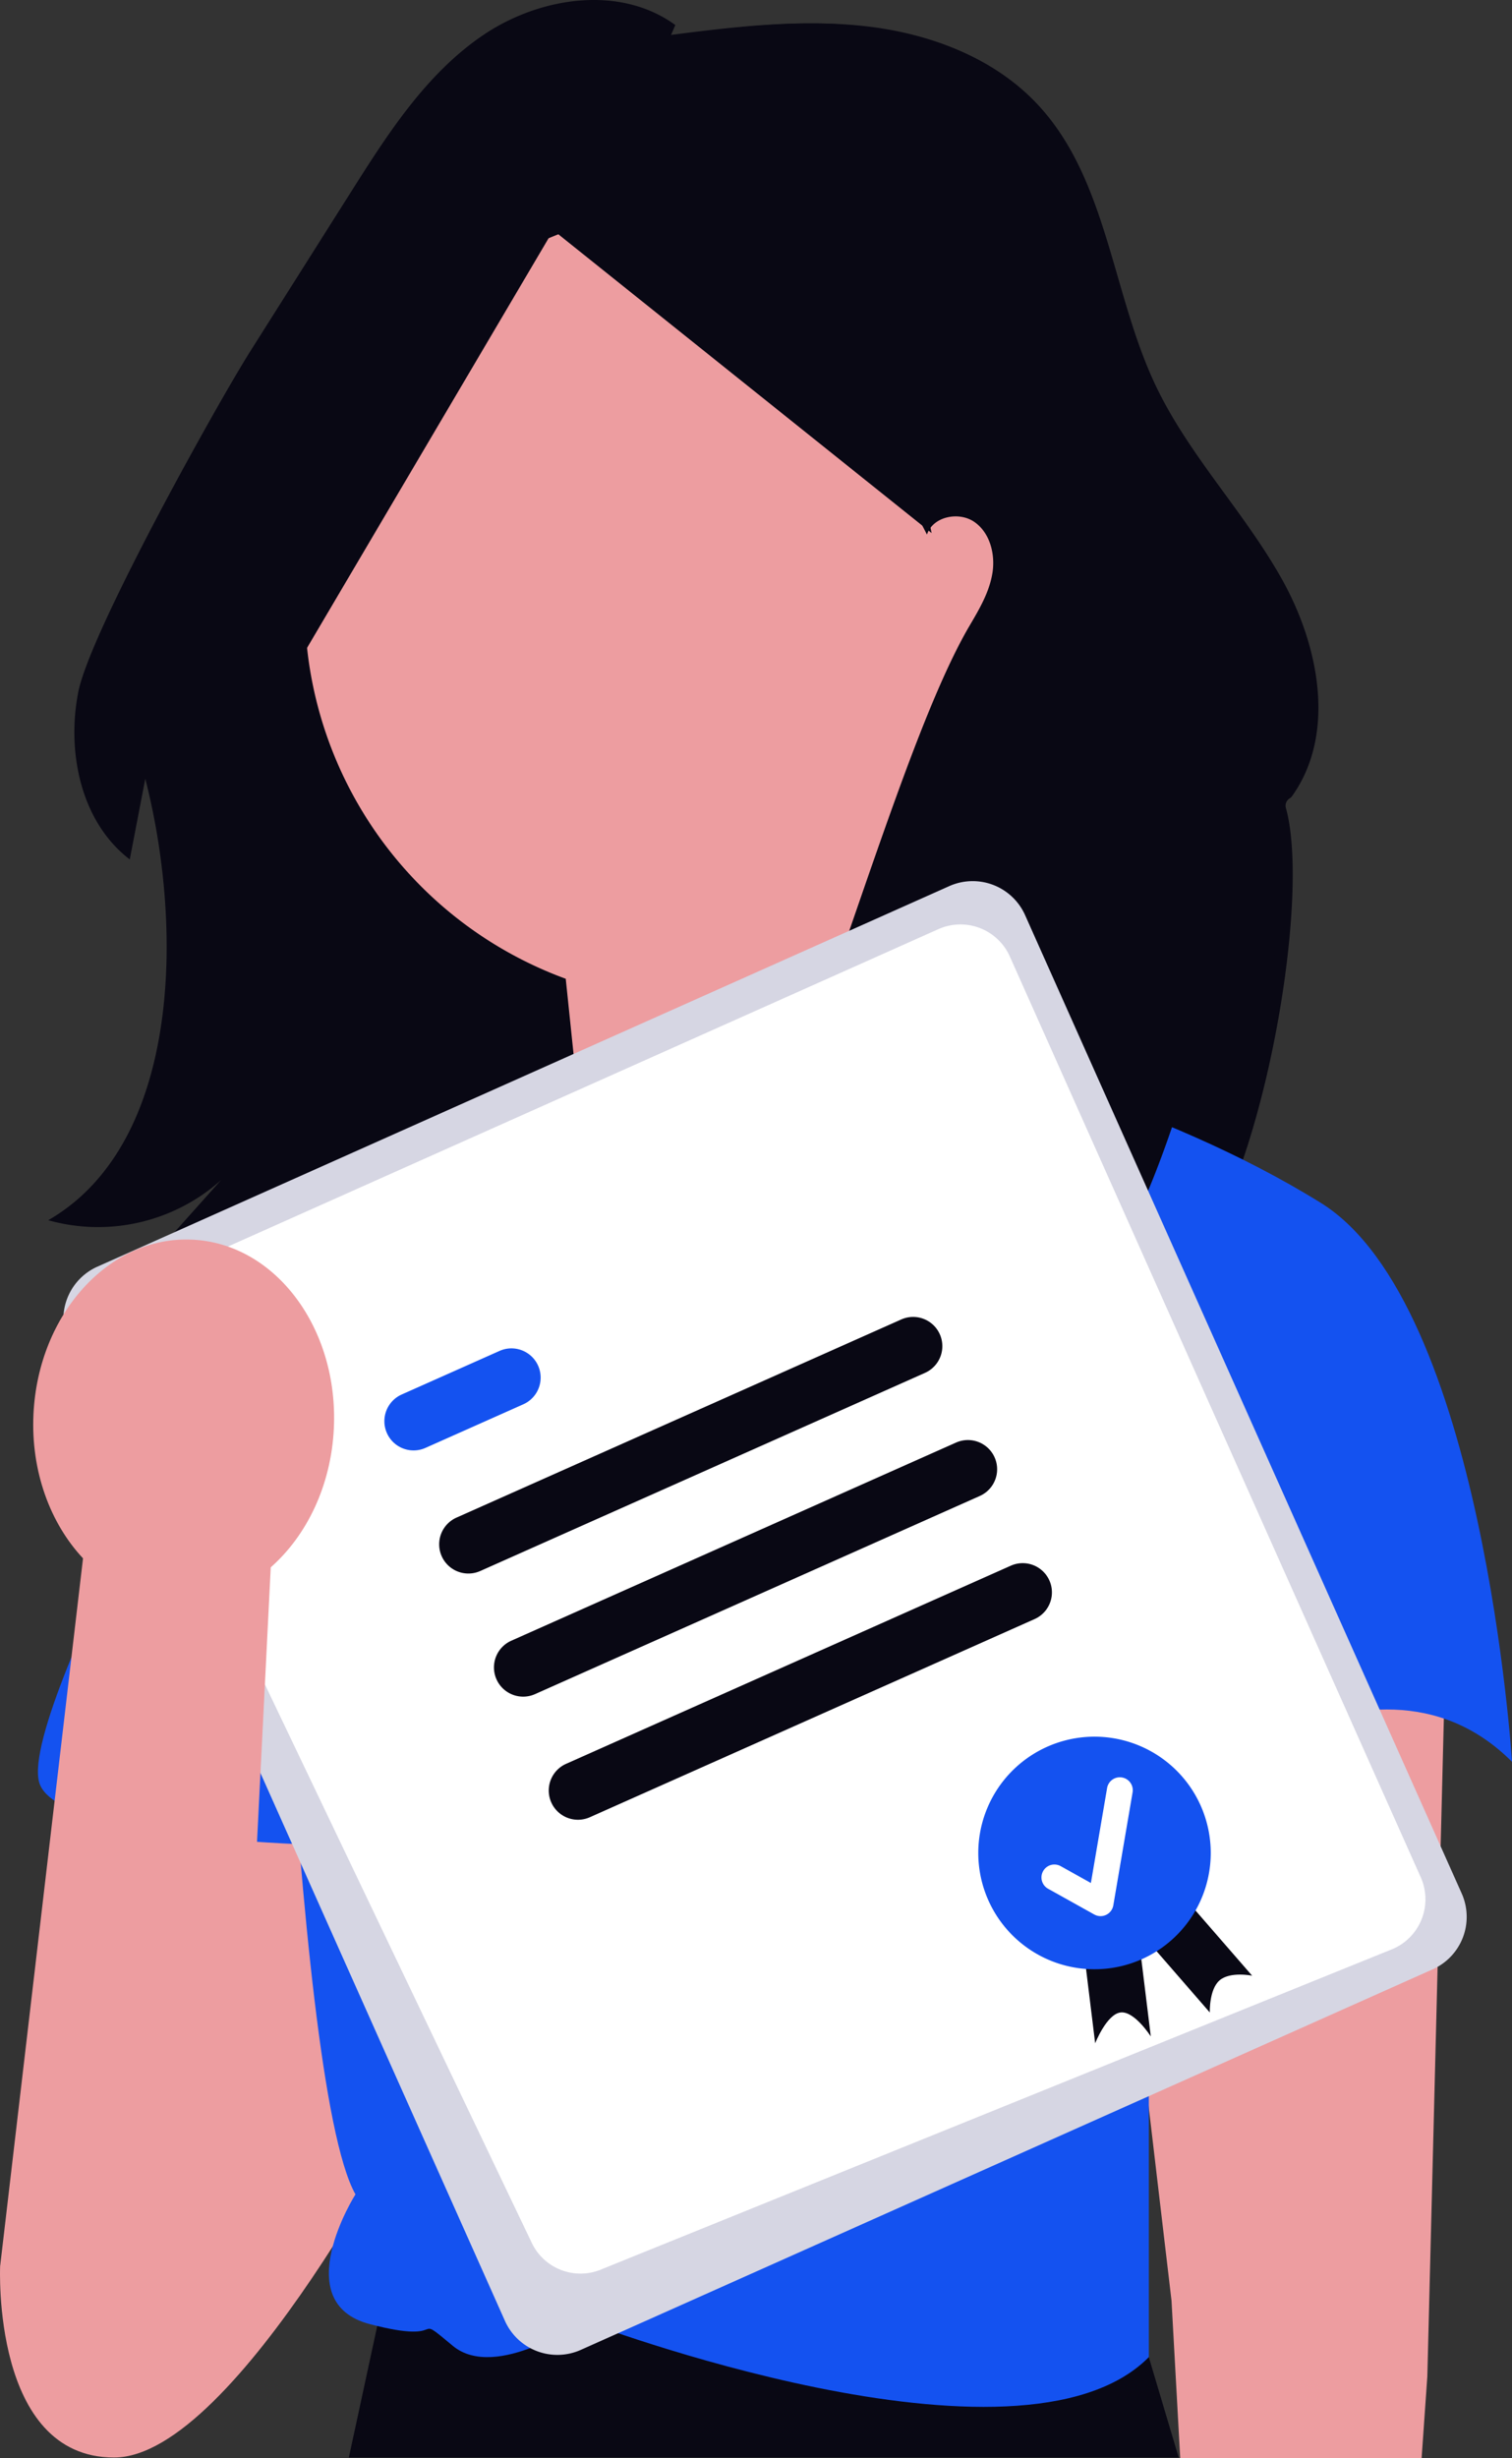 <svg xmlns="http://www.w3.org/2000/svg" width="466.1" height="757.339" viewBox="0 0 466.1 757.339" xmlns:xlink="http://www.w3.org/1999/xlink" role="img" artist="Katerina Limpitsouni" source="https://undraw.co/"><rect x="0" y="0" width="466.1" height="757.339" fill="#333333" stroke="none"/><g transform="translate(-736 -161.332)"><path d="M445.552,511.159,440,732.183l-1.763,25.156H363.821l-2.68-48.48L339.386,524.1Z" transform="translate(736 161.332)" fill="#ed9da0"/><path d="M286.865,164.7c1.809-5.582,9.841-7.219,14.651-3.857s6.45,9.96,5.517,15.753-3.974,11-6.957,16.053C277.786,230.4,248.5,337.163,226.205,374.921a47.138,47.138,0,0,0,45.327,3.339,40.479,40.479,0,0,0,72.778-5.675l-10.964,25.277A62.8,62.8,0,0,0,372.894,358.3l-12.007,36.932C386.033,379.621,405,279.864,396.4,248.957a2.634,2.634,0,0,1,1.119-2.94l.034-.022a2.713,2.713,0,0,0,.754-.711c13.637-19.129,8.366-46.288-3.143-66.846-11.6-20.712-28.661-38.136-38.866-59.567C342.747,90.42,341.463,55.461,320.03,32.359c-13.6-14.659-33.577-22.1-53.451-24.308s-39.934.325-59.769,2.854l1.373-3.19c-17.07-12.452-41.9-8.7-59.366,3.189s-29.246,30.256-40.54,48.113L77.24,108.091c-10.133,16.022-49.462,86.522-53.112,105.125S24.956,253.269,40,264.8l5.716-29.707-1.8,1.556c12.776,46.47,12.706,115.223-29.04,139.306A56.856,56.856,0,0,0,68.16,363.573L41.437,393.461A71.343,71.343,0,0,0,81.86,379.923L61.409,404.174l54.622-28.037-11.362,28.8,68.3-12.822" transform="translate(736 161.332)" fill="#090814"/><path d="M120.125,698.862l-12.591,58.31H363.351l-9.209-30.931Z" transform="translate(736 161.332)" fill="#090814"/><path d="M35.159,654.991.04,698.254S-2.6,757.173,35.159,757.173s93.6-110.409,93.6-110.409L89.485,547.422,26.176,531.872l8.982,123.119Z" transform="translate(736 161.332)" fill="#ed9da0"/><path d="M338.97,192.128A122.579,122.579,0,1,0,174.4,301.564L190.779,459.1l125.356-94.938s-24.522-34.419-36.758-72.511a122.446,122.446,0,0,0,59.593-99.526Z" transform="translate(736 161.332)" fill="#ed9da0"/><path d="M294.959,325.287s-44.427,166.6-116.621,19.992L82.917,389.54s6.664,251.012,26.656,286.554c0,0-21.1,33.32,4.443,39.984s12.217-4.443,25.545,6.664,39.984-7.775,39.984-7.775,134.83,51.426,174.6,11.274V559.906s67.532-61.52,111.958-17.093c0,0-8.885-141.055-58.866-172.154s-112.275-45.372-112.275-45.372Z" transform="translate(736 161.332)" fill="#1452f0"/><path d="M103.465,401.2,82.917,389.54S3.5,530.04,12.39,550.032s113.289,18.881,113.289,18.881L103.465,401.2Z" transform="translate(736 161.332)" fill="#1452f0"/><path d="M205.7,10.905c19.835-2.529,39.9-5.061,59.769-2.854s39.851,9.649,53.451,24.308c21.434,23.1,22.717,58.061,36.267,86.513,10.206,21.431,27.271,38.855,38.866,59.567,11.509,20.558,16.78,47.717,3.143,66.846a2.713,2.713,0,0,1-.754.711h0a2.618,2.618,0,0,0-1.112,2.979c8.817,28.155-3.439,61.666-28.554,77.26L378.783,289.3c-6,18.4-25.153,98.553-43.548,104.559L346.2,368.584a40.479,40.479,0,0,1-72.778,5.675,47.138,47.138,0,0,1-45.327-3.339c22.29-37.758,48.581-140.516,70.871-178.274,2.983-5.053,6.023-10.259,6.957-16.053s-.707-12.391-5.517-15.753-12.842-1.725-14.651,3.857" transform="translate(736 161.332)" fill="#090814"/><path d="M86.186,349.4,63.595,524.975a69.259,69.259,0,0,1-6.775-4.931L71.258,347.889l14.928,1.51Z" transform="translate(736 161.332)" fill="#090814"/><path d="M287.184,164.239l-116.621-93.3L86.8,212.921V123.338l97.087-93.49,77.747,7.775Z" transform="translate(736 161.332)" fill="#090814"/><path d="M441.66,606.752,179.018,724.019a17.7,17.7,0,0,1-23.357-8.938L21.067,413.633A17.7,17.7,0,0,1,30,390.275L292.647,273.008A17.7,17.7,0,0,1,316,281.946L450.6,583.4a17.7,17.7,0,0,1-8.938,23.357Z" transform="translate(736 161.332)" fill="#d6d6e3"/><path d="M416.847,587.043,173.015,685.719a16.663,16.663,0,0,1-21.984-8.412L20.977,405.276a16.663,16.663,0,0,1,8.412-21.985l247.2-110.374a16.663,16.663,0,0,1,21.984,8.413L425.259,565.06a16.663,16.663,0,0,1-8.412,21.984Z" transform="translate(748.715 174.678)" fill="#fff"/><path d="M83.463,482.9,72.941,693.216.04,698.254,25.591,480.13c-10.084-10.76-16.117-26.807-15.271-44.465,1.48-30.9,23.408-54.95,48.978-53.725S104.4,409.2,102.915,440.1c-.846,17.658-8.386,33.055-19.452,42.8Z" transform="translate(736 161.332)" fill="#ed9da0"/><path d="M0,0H17.28V29s-4.039-8.471-8.359-8.471S0,29,0,29Z" transform="translate(1070.07 762.092) rotate(-7)" fill="#090814"/><path d="M0,0H17.281V29s-4.211-5.5-8.531-5.5S0,29,0,29Z" transform="translate(1089.924 759.502) rotate(-41)" fill="#090814"/><path d="M555.034,385.868h-150a9,9,0,1,1,0-18h150a9,9,0,0,1,0,18Z" transform="matrix(0.914, -0.407, 0.407, 0.914, 356.801, 457.531)" fill="#090814"/><path d="M438.034,344.368h-33a9,9,0,1,1,0-18h33a9,9,0,0,1,0,18Z" transform="matrix(0.914, -0.407, 0.407, 0.914, 356.801, 457.531)" fill="#1452f0"/><path d="M555.034,427.368h-150a9,9,0,0,1,0-18h150a9,9,0,0,1,0,18Z" transform="matrix(0.914, -0.407, 0.407, 0.914, 356.801, 457.531)" fill="#090814"/><path d="M555.034,468.868h-150a9,9,0,0,1,0-18h150a9,9,0,0,1,0,18Z" transform="matrix(0.914, -0.407, 0.407, 0.914, 356.801, 457.531)" fill="#090814"/><path d="M35.811,0A35.811,35.811,0,1,1,0,35.811,35.811,35.811,0,0,1,35.811,0Z" transform="matrix(0.914, -0.407, 0.407, 0.914, 1026.098, 714.082)" fill="#1452f0"/><path d="M538.012,561.045a3.983,3.983,0,0,1-3.186-1.594l-9.77-13.027a3.983,3.983,0,0,1,6.374-4.78l6.392,8.522,16.416-24.624a3.984,3.984,0,1,1,6.629,4.419l-19.54,29.309a3.986,3.986,0,0,1-3.2,1.773Z" transform="matrix(0.914, -0.407, 0.407, 0.914, 356.801, 457.531)" fill="#fff"/></g></svg>